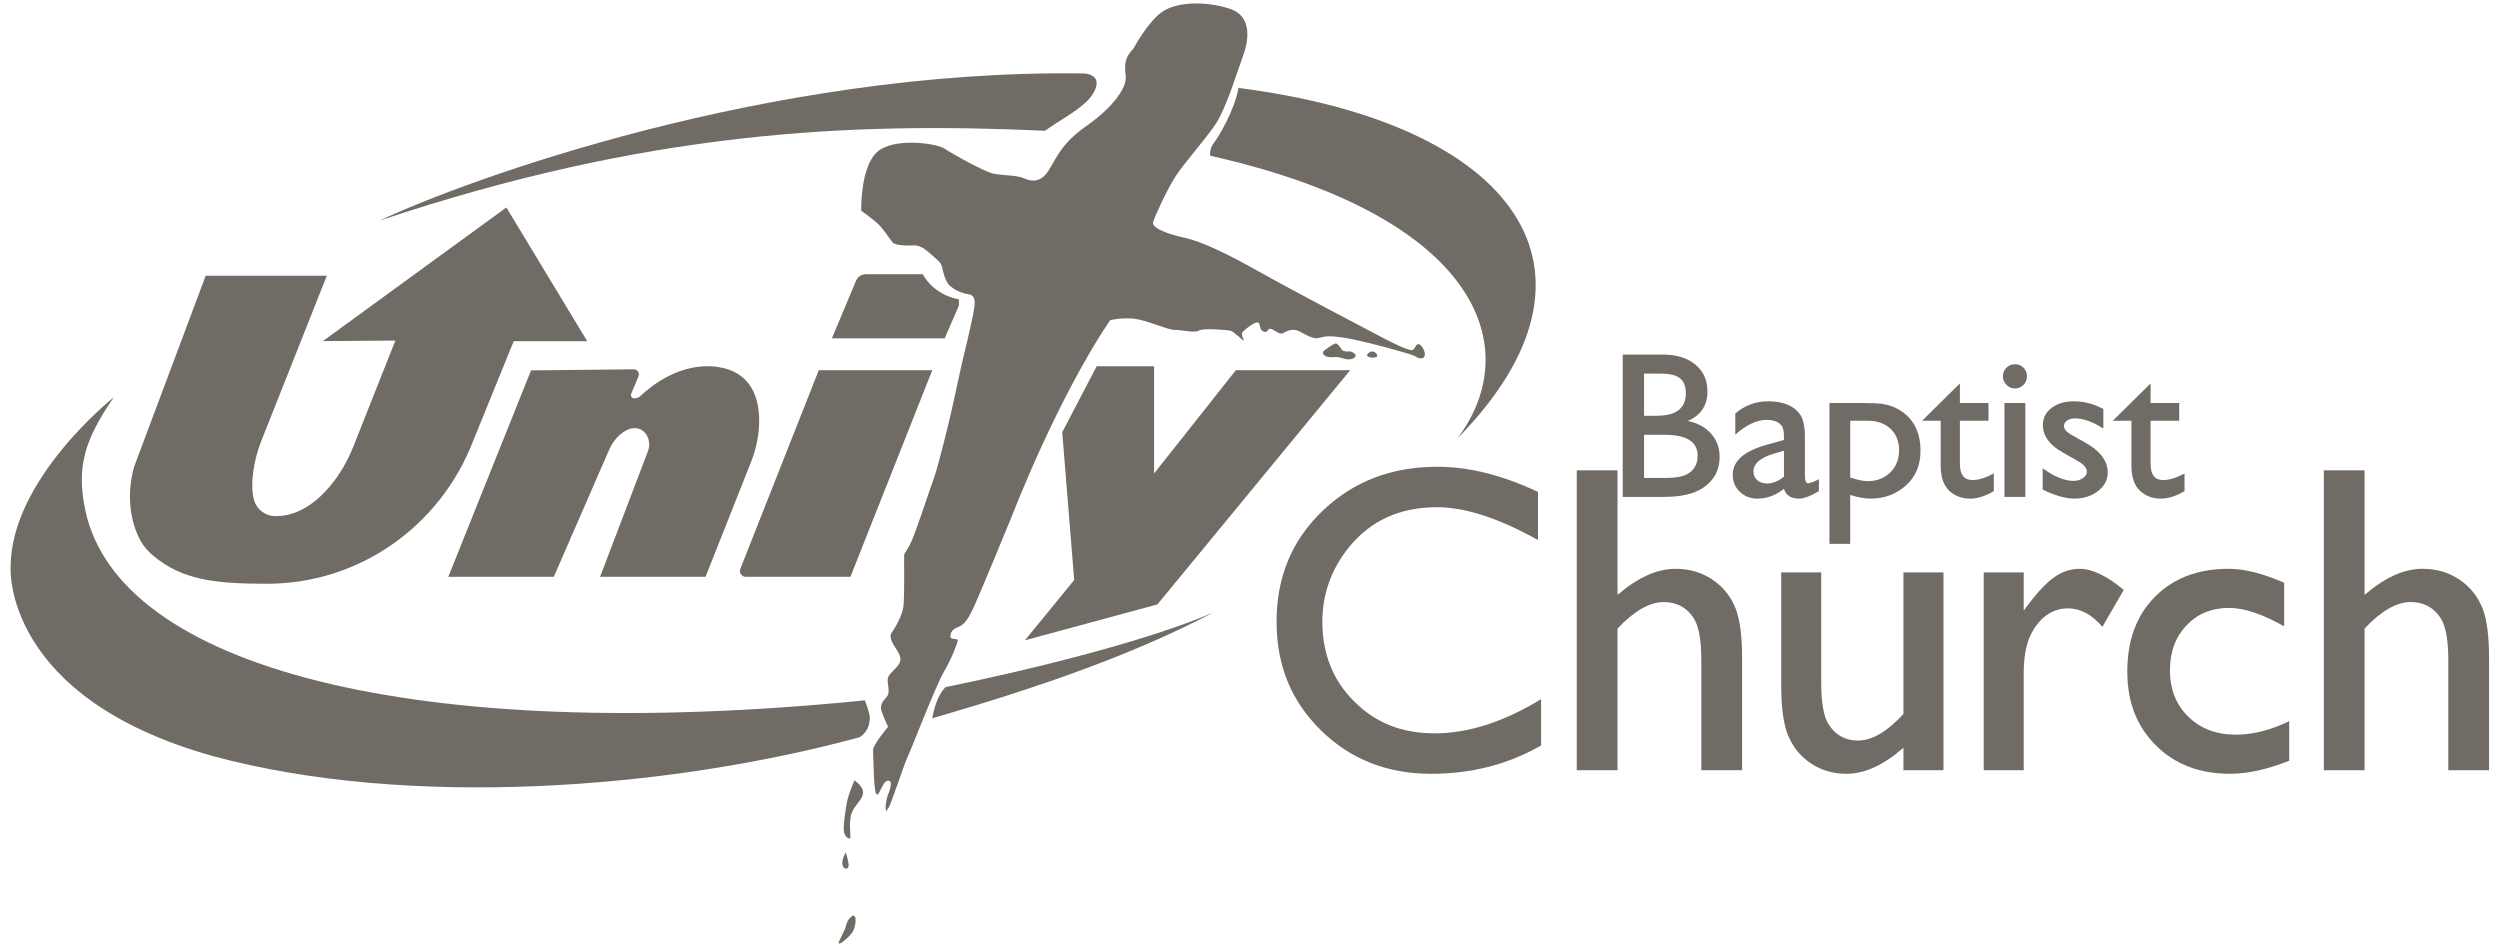 <svg width="172" height="65" viewBox="0 0 172 65" fill="none" xmlns="http://www.w3.org/2000/svg">
<g clip-path="url(#clip0_241_25420)">
<path d="M22.213 23.468L27.202 23.431L24.318 30.703C24.054 31.368 23.731 32.009 23.334 32.605C22.18 34.342 20.62 35.554 18.912 35.509C18.25 35.492 17.67 35.062 17.485 34.427C17.313 33.835 17.337 33.105 17.423 32.46C17.523 31.71 17.722 30.978 18.001 30.275L22.486 18.969H14.152L9.228 32.109C9.228 32.109 8.424 34.521 9.509 36.893C9.743 37.407 10.096 37.858 10.528 38.221C12.487 39.867 14.693 40.169 18.375 40.162C24.721 40.162 30.322 36.196 32.58 30.266L35.343 23.475H40.401L34.838 14.273L22.213 23.468H22.213Z" fill="#706B65"/>
<path d="M38.102 39.683H30.844L36.535 25.482L43.594 25.408C43.854 25.405 44.029 25.671 43.924 25.908L43.428 27.089C43.365 27.239 43.476 27.405 43.638 27.405C43.804 27.405 43.963 27.342 44.083 27.227C44.692 26.644 46.811 24.85 49.432 25.255C51.619 25.592 52.352 27.317 52.217 29.403C52.163 30.227 51.968 31.036 51.664 31.804L48.541 39.682H41.287L44.585 31.026C44.964 29.98 43.938 28.777 42.648 29.911C42.328 30.192 42.083 30.547 41.912 30.937L38.102 39.682V39.683Z" fill="#706B65"/>
<path d="M56.332 25.469H64.141L58.51 39.684H51.307C51.025 39.684 50.831 39.398 50.935 39.136L56.333 25.469H56.332Z" fill="#706B65"/>
<path d="M65.975 20.597C64.139 20.249 63.488 18.865 63.488 18.865H59.564C59.272 18.865 59.009 19.041 58.898 19.311L57.234 23.279H64.993L65.975 21.017V20.598V20.597Z" fill="#706B65"/>
<path d="M75.452 25.197L73.082 29.736L73.905 39.905L70.516 44.051L79.631 41.583L92.894 25.469H85.028L79.401 32.577V25.197H75.452Z" fill="#706B65"/>
<path d="M61.097 50.005C61.097 50.005 60.038 51.259 60.066 51.621C60.095 51.983 60.095 54.603 60.318 54.658C60.541 54.714 60.708 53.738 61.097 53.711C61.488 53.683 61.181 54.468 61.097 54.661C61.014 54.854 60.875 55.551 60.958 55.745C61.042 55.94 60.986 55.69 61.126 55.578C61.265 55.466 62.212 52.541 62.435 52.095C62.658 51.649 64.358 47.218 64.943 46.215C65.528 45.213 65.89 44.202 65.89 44.052C65.89 43.902 65.389 44.014 65.389 43.819C65.389 43.623 65.417 43.345 65.89 43.15C66.364 42.955 66.587 42.676 67.089 41.561C67.59 40.447 69.51 35.767 69.51 35.767C73.151 26.53 76.387 22.021 76.387 22.021C76.387 22.021 77.228 21.834 78.045 21.928C78.862 22.021 80.427 22.721 80.8 22.698C81.174 22.675 82.225 22.931 82.482 22.745C82.738 22.558 84.373 22.698 84.63 22.745C84.887 22.791 85.494 23.445 85.564 23.422C85.634 23.398 85.308 23.025 85.518 22.815C85.728 22.605 86.288 22.161 86.522 22.184C86.756 22.208 86.592 22.651 86.896 22.791C87.2 22.931 87.152 22.721 87.34 22.628C87.526 22.535 87.993 23.095 88.297 22.909C88.601 22.722 88.904 22.652 89.208 22.722C89.512 22.792 90.189 23.352 90.68 23.259C91.17 23.166 91.24 23.049 92.477 23.236C93.715 23.422 97.124 24.357 97.335 24.497C97.545 24.637 97.918 24.777 98.012 24.497C98.105 24.216 97.802 23.68 97.591 23.68C97.381 23.68 97.381 23.984 97.194 24.077C97.007 24.17 96.05 23.726 94.952 23.143C93.855 22.559 89.138 20.107 86.359 18.543C83.581 16.978 82.156 16.487 81.362 16.324C80.569 16.161 79.214 15.717 79.33 15.297C79.447 14.876 80.288 13.055 80.872 12.144C81.455 11.233 82.973 9.552 83.674 8.477C84.374 7.403 85.145 4.858 85.495 3.924C85.846 2.99 86.289 1.122 84.561 0.585C82.833 0.048 80.965 0.146 79.984 0.795C79.003 1.444 77.973 3.353 77.973 3.353C77.379 3.971 77.355 4.398 77.45 5.229C77.545 6.061 76.5 7.439 74.765 8.651C73.031 9.862 72.722 10.813 72.152 11.716C71.582 12.619 70.916 12.476 70.441 12.263C69.966 12.049 68.992 12.073 68.374 11.954C67.756 11.835 65.499 10.576 64.977 10.22C64.454 9.863 61.412 9.412 60.296 10.505C59.18 11.598 59.251 14.497 59.251 14.497C59.251 14.497 59.811 14.89 60.296 15.301C60.78 15.712 61.235 16.489 61.411 16.68C61.587 16.871 62.292 16.915 62.703 16.886C63.114 16.857 63.422 16.93 63.979 17.429C64.537 17.928 64.713 18.031 64.801 18.324C64.889 18.618 64.977 19.381 65.418 19.719C65.858 20.056 66.225 20.174 66.694 20.262C67.164 20.35 67.046 20.923 67.032 21.157C67.017 21.392 66.621 23.198 66.357 24.254C66.093 25.31 65.682 27.336 65.432 28.407C65.182 29.479 64.507 32.238 64.243 32.928C63.979 33.618 62.937 36.876 62.585 37.507C62.233 38.138 62.203 38.05 62.203 38.255C62.203 38.46 62.233 41.073 62.159 41.704C62.086 42.335 61.616 43.142 61.352 43.524C61.088 43.905 61.513 44.375 61.777 44.845C62.041 45.315 62.012 45.549 61.645 45.946C61.278 46.342 61.102 46.445 61.073 46.768C61.044 47.091 61.279 47.648 60.999 47.956C60.72 48.264 60.545 48.5 60.632 48.852C60.72 49.203 61.099 50.007 61.099 50.007L61.097 50.005Z" fill="#706B65"/>
<path d="M92.356 24.116C92.356 24.116 92.058 23.608 91.898 23.63C91.738 23.652 91.339 23.942 91.107 24.116C90.874 24.291 91.121 24.625 91.68 24.574C92.239 24.523 92.312 24.683 92.668 24.719C93.024 24.756 93.249 24.61 93.271 24.48C93.293 24.349 92.959 24.136 92.799 24.177C92.639 24.219 92.356 24.117 92.356 24.117V24.116Z" fill="#706B65"/>
<path d="M94.391 24.177C94.29 24.176 94.028 24.334 94.057 24.472C94.086 24.609 94.645 24.66 94.732 24.53C94.819 24.399 94.594 24.179 94.391 24.177Z" fill="#706B65"/>
<path d="M58.789 53.692C58.789 53.692 58.394 54.547 58.267 55.213C58.14 55.878 58.014 56.844 58.061 57.208C58.108 57.573 58.472 57.826 58.505 57.604C58.536 57.383 58.333 56.291 58.713 55.69C59.093 55.088 59.376 54.912 59.376 54.499C59.376 54.087 58.79 53.691 58.79 53.691L58.789 53.692Z" fill="#706B65"/>
<path d="M58.194 58.638C58.194 58.638 57.905 59.102 57.955 59.466C58.005 59.83 58.332 59.83 58.382 59.617C58.432 59.404 58.193 58.638 58.193 58.638H58.194Z" fill="#706B65"/>
<path d="M58.648 63.008C58.648 63.008 58.322 63.221 58.234 63.598C58.146 63.974 57.958 64.251 57.857 64.49C57.757 64.728 57.594 64.969 57.794 64.904C57.995 64.839 58.577 64.314 58.713 64.025C58.849 63.736 59 62.895 58.648 63.008Z" fill="#706B65"/>
<path d="M74.513 5.052C52.879 4.752 32.036 12.383 26.113 15.178C44.524 9.016 58.482 8.382 71.899 8.996C72.891 8.28 73.85 7.821 74.704 7.038C74.917 6.843 75.105 6.62 75.244 6.368C75.581 5.765 75.514 5.318 74.958 5.124C74.815 5.074 74.664 5.053 74.513 5.051L74.513 5.052Z" fill="#706B65"/>
<path d="M100.277 30.156C105.033 23.811 101.6 14.834 83.263 10.716C83.263 10.716 83.181 10.253 83.508 9.843C83.836 9.434 84.983 7.496 85.201 6.05C104.299 8.49 111.612 18.617 100.277 30.157V30.156Z" fill="#706B65"/>
<path d="M59.143 50.72C59.844 50.252 59.802 49.678 59.844 49.423C59.887 49.168 59.502 48.184 59.502 48.184C28.539 51.289 8.157 45.918 5.871 35.109C5.257 32.202 5.77 30.311 7.834 27.327C7.835 27.327 0.73 32.956 0.73 39.023C0.73 39.023 0.139 47.968 14.677 52.027C28.056 55.642 45.842 54.338 59.143 50.72Z" fill="#706B65"/>
<path d="M64.141 49.421C71.757 47.2 78.011 45.009 83.486 42.133C77.126 44.889 65.055 47.271 65.055 47.271C65.055 47.271 64.723 47.575 64.477 48.198C64.231 48.821 64.141 49.421 64.141 49.421V49.421Z" fill="#706B65"/>
<path d="M117.134 33.586C117.917 33.077 118.309 32.363 118.309 31.442C118.309 30.816 118.115 30.282 117.729 29.842C117.342 29.401 116.806 29.108 116.122 28.961C117.022 28.57 117.472 27.894 117.472 26.935C117.472 26.162 117.196 25.546 116.643 25.085C116.09 24.626 115.349 24.395 114.419 24.395H111.645V34.187H114.478C115.632 34.187 116.518 33.987 117.135 33.586H117.134ZM113.112 25.702H114.228C114.795 25.702 115.212 25.785 115.476 25.952C115.818 26.167 115.989 26.534 115.989 27.053C115.989 27.679 115.74 28.119 115.24 28.374C114.937 28.53 114.486 28.608 113.89 28.608H113.112V25.701V25.702ZM113.112 29.915H114.536C116.043 29.915 116.797 30.395 116.797 31.354C116.797 31.941 116.552 32.367 116.063 32.631C115.749 32.798 115.27 32.881 114.624 32.881H113.112V29.915H113.112Z" fill="#706B65"/>
<path d="M123.763 34.305C124.105 34.305 124.564 34.134 125.141 33.791V32.969C124.777 33.154 124.532 33.248 124.404 33.248C124.254 33.248 124.179 33.082 124.179 32.748V30.605C124.179 30.077 124.174 29.749 124.164 29.621C124.121 29.112 124.009 28.735 123.827 28.491C123.399 27.904 122.673 27.61 121.647 27.61C120.792 27.61 120.039 27.889 119.387 28.447V29.9C120.156 29.225 120.872 28.887 121.535 28.887C122.005 28.887 122.342 29.01 122.545 29.254C122.673 29.382 122.737 29.636 122.737 30.018V30.267L121.487 30.62C119.97 31.051 119.211 31.731 119.211 32.661C119.211 33.13 119.374 33.522 119.7 33.835C120.026 34.148 120.435 34.305 120.926 34.305C121.567 34.305 122.17 34.08 122.737 33.63C122.875 34.08 123.218 34.305 123.762 34.305H123.763ZM120.903 33.035C120.726 32.883 120.638 32.685 120.638 32.44C120.638 31.912 121.081 31.511 121.968 31.236L122.737 31.002V32.793C122.342 33.106 121.957 33.263 121.583 33.263C121.305 33.263 121.078 33.187 120.902 33.035H120.903Z" fill="#706B65"/>
<path d="M127.295 34.055C127.834 34.221 128.299 34.305 128.69 34.305C129.631 34.305 130.439 34.006 131.116 33.409C131.792 32.813 132.131 32.015 132.131 31.017C132.131 29.745 131.661 28.815 130.72 28.228C130.36 28.003 129.953 27.856 129.499 27.787C129.224 27.748 128.78 27.728 128.167 27.728H125.867V37.417H127.295V34.056V34.055ZM127.295 28.947H128.5C129.155 28.947 129.678 29.132 130.07 29.504C130.461 29.876 130.657 30.371 130.657 30.987C130.657 31.604 130.453 32.11 130.046 32.507C129.639 32.903 129.123 33.101 128.5 33.101C128.183 33.101 127.781 33.018 127.295 32.852V28.947Z" fill="#706B65"/>
<path d="M137.175 32.572C136.617 32.876 136.127 33.027 135.707 33.027C135.129 33.027 134.841 32.66 134.841 31.926V28.946H136.808V27.728H134.841V26.377L132.242 28.946H133.519V32.014C133.519 32.807 133.713 33.387 134.099 33.754C134.485 34.121 134.968 34.305 135.545 34.305C136.044 34.305 136.588 34.134 137.175 33.791V32.572Z" fill="#706B65"/>
<path d="M139.343 27.728H137.906V34.188H139.343V27.728Z" fill="#706B65"/>
<path d="M138.61 26.728C138.844 26.728 139.044 26.648 139.209 26.487C139.374 26.327 139.457 26.129 139.457 25.893C139.457 25.657 139.377 25.46 139.217 25.299C139.058 25.139 138.861 25.059 138.627 25.059C138.393 25.059 138.195 25.142 138.036 25.308C137.876 25.474 137.797 25.668 137.797 25.893C137.797 26.118 137.879 26.313 138.045 26.479C138.209 26.645 138.398 26.728 138.611 26.728H138.61Z" fill="#706B65"/>
<path d="M144.348 33.783C144.792 33.436 145.013 33.008 145.013 32.499C145.013 31.941 144.746 31.427 144.211 30.957C143.99 30.762 143.606 30.517 143.062 30.223C142.618 29.989 142.33 29.812 142.199 29.695C142.068 29.578 142.002 29.445 142.002 29.299C142.002 29.152 142.075 29.03 142.222 28.932C142.368 28.834 142.552 28.785 142.774 28.785C143.339 28.785 143.984 29.02 144.71 29.489V28.139C144.054 27.786 143.379 27.61 142.683 27.61C142.057 27.61 141.546 27.762 141.148 28.065C140.749 28.368 140.55 28.759 140.55 29.239C140.55 29.993 141.009 30.624 141.927 31.133C142.643 31.534 143.056 31.774 143.167 31.852C143.44 32.049 143.575 32.249 143.575 32.454C143.575 32.621 143.485 32.768 143.303 32.895C143.121 33.022 142.91 33.085 142.668 33.085C142.042 33.085 141.332 32.796 140.535 32.219V33.687C141.382 34.098 142.113 34.303 142.728 34.303C143.343 34.303 143.903 34.13 144.346 33.782L144.348 33.783Z" fill="#706B65"/>
<path d="M146.641 32.015C146.641 32.808 146.834 33.387 147.22 33.754C147.606 34.121 148.089 34.305 148.666 34.305C149.166 34.305 149.709 34.134 150.296 33.791V32.573C149.738 32.876 149.249 33.028 148.828 33.028C148.25 33.028 147.962 32.661 147.962 31.927V28.946H149.929V27.728H147.962V26.377L145.363 28.946H146.641V32.015Z" fill="#706B65"/>
<path d="M93.181 48.273C91.713 46.819 90.979 44.99 90.979 42.783C90.979 40.886 91.58 39.185 92.784 37.68C94.271 35.825 96.3 34.896 98.87 34.896C100.807 34.896 103.121 35.65 105.813 37.155V33.845C103.366 32.69 101.062 32.113 98.9 32.113C95.739 32.113 93.105 33.123 90.994 35.144C88.884 37.165 87.828 39.701 87.828 42.753C87.828 45.804 88.842 48.238 90.871 50.237C92.899 52.237 95.433 53.238 98.472 53.238C101.244 53.238 103.762 52.588 106.026 51.289V48.103C103.457 49.671 101.02 50.454 98.716 50.454C96.413 50.454 94.649 49.727 93.181 48.273V48.273Z" fill="#706B65"/>
<path d="M117.815 39.876C117.077 39.381 116.23 39.134 115.275 39.134C114.007 39.134 112.677 39.732 111.285 40.928V32.361H108.48V52.99H111.285V43.247C112.427 42.031 113.487 41.423 114.464 41.423C115.337 41.423 116.012 41.774 116.49 42.474C116.864 43.011 117.051 43.99 117.051 45.412V52.99H119.856V45.258C119.856 43.774 119.71 42.65 119.419 41.886C119.087 41.041 118.552 40.371 117.814 39.876H117.815Z" fill="#706B65"/>
<path d="M130.957 49.123C129.836 50.34 128.796 50.948 127.838 50.948C126.94 50.948 126.257 50.566 125.789 49.803C125.462 49.268 125.3 48.319 125.3 46.958V39.38H122.547V47.112C122.547 48.597 122.69 49.721 122.975 50.484C123.301 51.33 123.826 51.999 124.55 52.495C125.274 52.989 126.104 53.237 127.043 53.237C128.286 53.237 129.591 52.639 130.957 51.443V52.989H133.71V39.38H130.957V49.123Z" fill="#706B65"/>
<path d="M141.252 39.767C140.681 40.191 140.008 40.938 139.233 42.01V39.38H136.48V52.989H139.233V46.278C139.233 45.04 139.447 44.072 139.875 43.371C140.487 42.361 141.292 41.855 142.291 41.855C143.127 41.855 143.912 42.279 144.646 43.124L146.114 40.588C144.952 39.619 143.942 39.134 143.086 39.134C142.433 39.134 141.822 39.346 141.251 39.768L141.252 39.767Z" fill="#706B65"/>
<path d="M150.555 49.309C149.714 48.484 149.293 47.422 149.293 46.123C149.293 44.824 149.672 43.834 150.429 43.03C151.186 42.226 152.165 41.824 153.364 41.824C154.394 41.824 155.656 42.247 157.15 43.092V40.092C155.677 39.453 154.405 39.133 153.332 39.133C151.228 39.133 149.54 39.772 148.268 41.05C146.995 42.329 146.359 44.04 146.359 46.185C146.359 48.329 147.011 49.963 148.316 51.273C149.62 52.582 151.324 53.236 153.427 53.236C154.627 53.236 155.983 52.938 157.498 52.339V49.617C156.215 50.236 154.994 50.545 153.838 50.545C152.491 50.545 151.397 50.133 150.556 49.308L150.555 49.309Z" fill="#706B65"/>
<path d="M170.81 41.886C170.477 41.04 169.943 40.37 169.206 39.875C168.468 39.38 167.623 39.133 166.668 39.133C165.402 39.133 164.072 39.731 162.682 40.927V32.36H159.879V52.989H162.682V43.246C163.823 42.03 164.882 41.422 165.858 41.422C166.73 41.422 167.405 41.773 167.883 42.473C168.257 43.01 168.443 43.989 168.443 45.411V52.989H171.246V45.257C171.246 43.773 171.101 42.649 170.81 41.886Z" fill="#706B65"/>
</g>
<defs>
<clipPath id="clip0_241_25420">
<rect width="170.522" height="64.677" fill="white" transform="translate(0.727 0.237)"/>
</clipPath>
</defs>
</svg>
